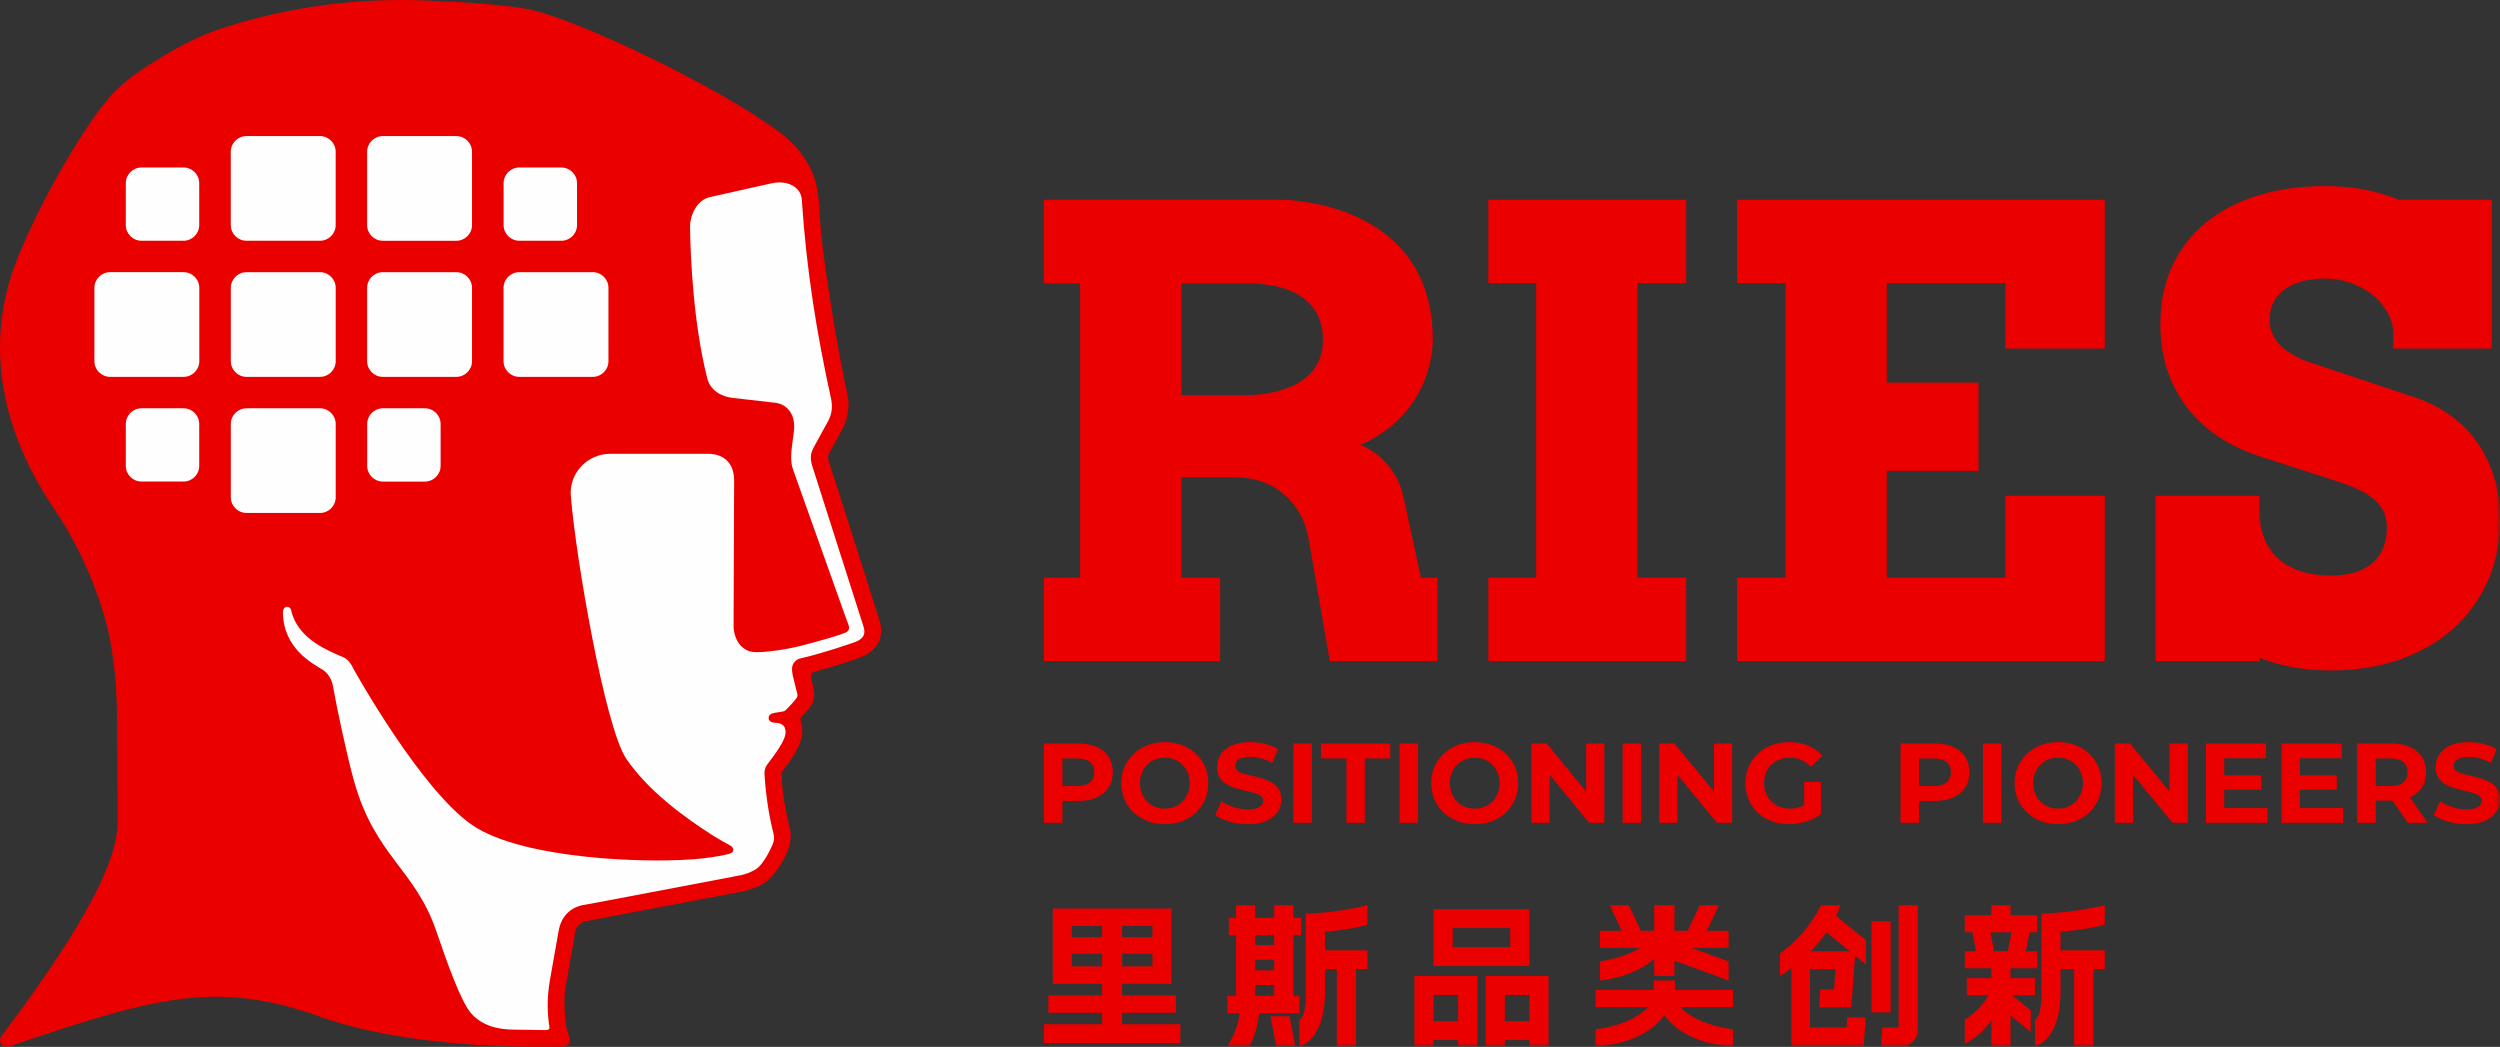 <?xml version="1.0" encoding="UTF-8"?>
<svg width="320px" height="134px" viewBox="0 0 320 134" version="1.1" xmlns="http://www.w3.org/2000/svg" xmlns:xlink="http://www.w3.org/1999/xlink">
    <rect x="0" y="0" width="320" height="134" fill="#333333" stroke="none"/>
    <title>basic/logo/3</title>
    <defs>
        <polygon id="path-1" points="0 134 320 134 320 0 0 0"></polygon>
    </defs>
    <g id="basic/logo/3" stroke="none" stroke-width="1" fill="none" fill-rule="evenodd">
        <g id="编组-2">
            <path d="M106.087,59.071 C105.923,58.597 105.972,58.247 106.305,57.676 C106.687,57.023 107.464,55.623 107.918,54.731 C108.916,52.764 108.54,50.805 108.54,50.805 C107.827,47.907 105.21,33.572 104.942,27.602 C104.866,25.931 104.719,24.477 104.389,23.29 C104.204,22.623 103.948,21.98 103.632,21.364 C103.628,21.356 103.624,21.347 103.62,21.34 C103.598,21.296 103.576,21.254 103.553,21.211 C103.548,21.202 103.544,21.193 103.539,21.184 C103.537,21.18 103.535,21.177 103.533,21.173 C102.658,19.539 101.367,18.112 99.87,16.991 C91.981,11.084 73.716,2.366 67.595,1.176 C64.587,0.591 59.33,0.255 54.412,0.06 C45.676,-0.286 36.943,0.877 28.63,3.542 C25.934,4.404 23.413,5.684 20.996,7.132 C18.407,8.684 15.905,10.25 13.934,12.554 C12.162,14.626 10.664,17.005 9.242,19.319 C7.642,21.92 6.172,24.599 4.824,27.335 C3.924,29.162 3.079,31.016 2.307,32.899 C-1.852,43.031 -0.421,54.238 6.875,65.042 C9.52,68.959 11.583,73.257 13.012,77.744 C14.514,82.457 14.968,87.2 14.984,92.121 C14.998,96.518 15.058,100.91 15.058,105.296 C15.058,112.343 5.922,124.946 0.173,132.655 C0.172,132.656 0.172,132.657 0.171,132.657 C-0.278,133.259 0.229,134.05 0.917,133.997 C0.988,133.992 1.063,133.977 1.138,133.951 C17.176,128.538 25.369,125.945 36.301,128.698 C36.351,128.711 36.4,128.724 36.451,128.737 C36.882,128.848 37.32,128.966 37.761,129.093 C37.812,129.108 37.865,129.124 37.917,129.138 C38.889,129.422 39.886,129.748 40.914,130.116 C51.833,134.023 66.038,133.994 69.826,133.994 L71.763,133.994 C72.506,133.994 73.252,133.624 72.816,132.591 C72.551,131.96 72.41,131.085 72.34,130.234 C72.223,128.836 72.197,127.425 72.439,126.042 C72.97,123.008 73.521,120.076 73.614,119.398 C73.779,118.187 74.921,117.929 74.921,117.929 L95.167,114.08 C95.829,113.926 96.342,113.736 96.8,113.561 C97.736,113.203 98.647,112.492 99.251,111.657 C101.012,109.224 101.393,107.602 101.147,106.278 C101.069,105.86 100.398,103.282 100.171,101.034 C100.069,100.034 100.035,99.355 100.045,99.055 C100.048,98.93 100.09,98.808 100.162,98.705 C100.449,98.3 101.229,97.336 101.824,96.286 C102.32,95.409 102.666,94.451 102.687,93.916 C102.715,93.198 102.629,92.755 102.513,92.394 C102.44,92.168 102.427,91.968 102.585,91.787 C102.906,91.421 103.363,90.988 103.787,90.351 C104.051,89.958 104.2,89.498 104.212,89.002 C104.23,88.321 104.028,87.643 103.799,86.762 C103.616,86.064 104.438,85.931 104.438,85.931 C104.438,85.931 107.671,85.074 110.162,84.13 C113.785,82.758 112.603,79.493 112.603,79.493 C112.603,79.493 106.728,60.924 106.087,59.071" id="Fill-1" fill="#EB0000"></path>
            <path d="M60.419,46.228 L60.419,36.849 C60.419,35.739 59.517,34.838 58.405,34.838 L49.006,34.838 C47.894,34.838 46.992,35.739 46.992,36.849 L46.992,46.228 C46.992,47.338 47.894,48.239 49.006,48.239 L58.405,48.239 C59.517,48.239 60.419,47.338 60.419,46.228 L60.419,46.228 Z M49.013,52.261 C47.901,52.261 46.999,53.161 46.999,54.272 L46.999,59.63 C46.999,60.741 47.901,61.641 49.013,61.641 L54.384,61.641 C55.496,61.641 56.399,60.741 56.399,59.63 L56.399,54.272 C56.399,53.161 55.496,52.261 54.384,52.261 L49.013,52.261 Z M60.419,19.43 C60.419,18.32 59.517,17.419 58.405,17.419 L49.006,17.419 C47.894,17.419 46.992,18.32 46.992,19.43 L46.992,28.809 C46.992,29.921 47.894,30.819 49.006,30.819 L58.405,30.819 C59.517,30.819 60.419,29.921 60.419,28.809 L60.419,19.43 Z M31.558,65.659 L40.957,65.659 C42.07,65.659 42.971,64.76 42.971,63.65 L42.971,54.27 C42.971,53.16 42.07,52.26 40.957,52.26 L31.558,52.26 C30.446,52.26 29.544,53.16 29.544,54.27 L29.544,63.65 C29.544,64.76 30.446,65.659 31.558,65.659 L31.558,65.659 Z M31.553,30.817 L40.952,30.817 C42.065,30.817 42.966,29.917 42.966,28.807 L42.966,19.427 C42.966,18.317 42.065,17.416 40.952,17.416 L31.553,17.416 C30.441,17.416 29.54,18.317 29.54,19.427 L29.54,28.807 C29.54,29.917 30.441,30.817 31.553,30.817 L31.553,30.817 Z M66.475,30.818 L71.845,30.818 C72.957,30.818 73.86,29.919 73.86,28.809 L73.86,23.449 C73.86,22.339 72.957,21.439 71.845,21.439 L66.475,21.439 C65.362,21.439 64.46,22.339 64.46,23.449 L64.46,28.809 C64.46,29.919 65.362,30.818 66.475,30.818 L66.475,30.818 Z M64.454,46.228 C64.454,47.338 65.356,48.239 66.468,48.239 L75.869,48.239 C76.98,48.239 77.882,47.338 77.882,46.228 L77.882,36.849 C77.882,35.739 76.98,34.838 75.869,34.838 L66.468,34.838 C65.356,34.838 64.454,35.739 64.454,36.849 L64.454,46.228 Z M23.487,52.26 L18.117,52.26 C17.004,52.26 16.103,53.16 16.103,54.27 L16.103,59.629 C16.103,60.741 17.004,61.639 18.117,61.639 L23.487,61.639 C24.599,61.639 25.501,60.741 25.501,59.629 L25.501,54.27 C25.501,53.16 24.599,52.26 23.487,52.26 L23.487,52.26 Z M23.487,30.817 C24.599,30.817 25.501,29.917 25.501,28.807 L25.501,23.447 C25.501,22.337 24.599,21.437 23.487,21.437 L18.117,21.437 C17.004,21.437 16.103,22.337 16.103,23.447 L16.103,28.807 C16.103,29.917 17.004,30.817 18.117,30.817 L23.487,30.817 Z M110.461,79.98 L103.982,59.685 C103.609,58.514 103.804,57.883 104.228,57.136 L105.522,54.763 C106.063,53.745 106.828,52.863 106.304,50.698 C104.525,42.539 103.238,34.677 102.631,25.556 C102.618,25.367 102.584,25.18 102.525,25.001 C102.071,23.661 100.435,23.089 98.758,23.464 L90.863,25.228 C89.255,25.588 88.296,27.464 88.324,29.154 C88.396,33.265 88.775,41.509 90.531,48.429 C90.905,49.904 92.207,50.753 93.802,50.935 L99.213,51.552 C100.716,51.723 101.902,53.006 101.612,55.259 C101.477,56.303 101.354,57.259 101.354,57.259 C101.152,58.832 101.333,59.663 101.58,60.303 L107.854,77.915 L108.629,80.05 C108.629,80.05 108.903,80.708 108.202,80.987 C107.17,81.398 105.235,81.942 103.901,82.299 C103.416,82.434 102.943,82.557 102.478,82.671 C101.419,82.927 100.35,83.139 99.269,83.278 C98.733,83.348 98.196,83.418 97.656,83.449 C97.139,83.479 96.51,83.53 96.006,83.383 C95.372,83.198 94.824,82.762 94.48,82.208 C94.089,81.579 93.88,80.771 93.898,80.032 L93.898,79.88 L93.969,61.512 C93.969,59.245 92.624,58.085 90.607,58.085 L78.13,58.085 C75.174,58.085 72.842,60.558 73.065,63.458 C73.644,70.99 77.416,93.119 80.186,97.158 C83.059,101.346 87.719,104.692 91.324,106.995 C91.664,107.211 93.067,108.019 93.48,108.235 C93.991,108.505 93.971,109.065 93.525,109.225 C92.875,109.459 91.167,109.736 89.993,109.87 C83.594,110.6 67.034,110.065 60.499,105.647 C53.877,101.169 45.317,85.737 45.317,85.737 C44.915,84.879 44.463,84.361 43.987,84.144 C41.936,83.274 38.603,81.921 37.473,78.836 C37.393,78.617 37.335,78.392 37.286,78.164 C37.245,77.98 37.125,77.672 36.759,77.672 C36.235,77.672 36.215,78.302 36.215,78.302 C36.215,83.012 40.017,84.922 41.311,85.737 C41.996,86.169 42.468,86.977 42.607,87.766 C43.106,90.596 44.418,96.769 45.307,99.947 C48.008,109.603 53.147,111.262 55.844,119.18 C57.178,123.093 58.955,128.107 60.252,129.641 C61.618,131.254 63.651,131.792 65.784,131.792 L69.76,131.851 C69.868,131.851 70.059,131.851 70.192,131.787 C70.348,131.695 70.341,131.518 70.317,131.408 C70.204,130.705 70.104,129.604 70.101,128.738 C70.098,127.616 70.206,126.496 70.401,125.391 L71.504,119.162 C71.81,117.432 72.826,116.256 74.531,115.863 L76.629,115.485 L94.844,112.025 C94.865,112.021 94.899,112.013 94.92,112.009 C95.505,111.861 96.348,111.584 96.943,111.119 C97.653,110.562 98.432,109.17 98.896,108.099 C99.093,107.644 99.127,107.136 99.001,106.657 C98.199,103.576 97.935,100.435 97.853,99.059 C97.827,98.605 97.967,98.16 98.25,97.793 C100.677,94.672 100.705,93.865 100.452,93.159 C100.209,92.483 99.199,92.512 99.199,92.512 C99.199,92.512 98.461,92.542 98.386,91.956 C98.316,91.41 98.966,91.271 99.162,91.24 C99.365,91.209 99.454,91.191 100.151,91.084 C100.336,91.057 100.507,90.968 100.634,90.834 C101.074,90.369 101.663,89.779 101.97,89.336 C102.08,89.179 102.098,88.983 102.051,88.798 C101.916,88.253 101.55,86.777 101.55,86.777 C101.372,86.059 101.337,85.616 101.427,85.251 C101.552,84.754 101.971,84.381 102.479,84.269 C105.23,83.658 109.289,82.241 109.289,82.241 C110.994,81.656 110.689,80.699 110.461,79.98 L110.461,79.98 Z M42.971,36.849 C42.971,35.739 42.07,34.838 40.957,34.838 L31.558,34.838 C30.446,34.838 29.544,35.739 29.544,36.849 L29.544,46.228 C29.544,47.338 30.446,48.239 31.558,48.239 L40.957,48.239 C42.07,48.239 42.971,47.338 42.971,46.228 L42.971,36.849 Z M25.511,36.848 C25.511,35.738 24.609,34.837 23.497,34.837 L14.098,34.837 C12.986,34.837 12.084,35.738 12.084,36.848 L12.084,46.227 C12.084,47.338 12.986,48.237 14.098,48.237 L23.497,48.237 C24.609,48.237 25.511,47.338 25.511,46.227 L25.511,36.848 Z" id="Fill-3" fill="#FEFEFE"></path>
            <mask id="mask-2" fill="white">
                <use xlink:href="#path-1"></use>
            </mask>
            <g id="Clip-6"></g>
            <g id="编组" mask="url(#mask-2)" fill="#EB0000">
                <g transform="translate(133.621, 23.818)">
                    <path d="M52.33,97.408 L59.688,97.408 L59.688,94.975 L52.33,94.975 L52.33,97.408 Z M49.879,99.837 L62.142,99.837 L62.142,92.545 L49.879,92.545 L49.879,99.837 Z" id="Fill-5"></path>
                    <path d="M33.526,102.608 C33.526,104.418 33.526,106.207 32.716,106.688 L32.716,110.12 C32.716,110.12 35.976,109.422 35.976,103.167 L35.976,100.235 L37.491,100.235 L37.491,110.12 L39.943,110.12 L39.943,100.235 L41.408,100.235 L41.408,97.821 L35.976,97.821 L35.976,95.439 L35.976,95.409 L36.007,95.439 C36.007,95.439 39.076,95.251 41.408,94.534 L41.408,92.055 C41.408,92.055 37.152,93.106 33.526,93.108 L33.526,102.608 Z" id="Fill-7"></path>
                    <polygon id="Fill-8" points="29.004 106.263 29.735 110.097 32.183 110.097 31.453 106.263"></polygon>
                    <path d="M27.046,97.138 L29.474,97.138 L29.474,95.899 L27.046,95.899 L27.046,97.138 Z M27.046,100.384 L29.474,100.384 L29.474,99.017 L27.046,99.017 L27.046,100.384 Z M27.046,103.645 L29.474,103.645 L29.474,102.261 L27.046,102.261 L27.046,103.645 Z M32.715,103.645 L31.926,103.645 L31.926,95.899 L32.927,95.899 L32.927,93.663 L31.926,93.663 L31.926,92.052 L29.474,92.052 L29.474,93.663 L27.045,93.663 L27.045,92.052 L24.593,92.052 L24.593,93.663 L23.668,93.663 L23.668,95.899 L24.593,95.899 L24.593,103.645 L23.482,103.645 L23.482,105.882 L25.054,105.882 C24.803,108.179 23.479,110.12 23.479,110.12 L26.281,110.12 C27.092,108.841 27.438,106.781 27.558,105.882 L32.715,105.882 L32.715,103.645 Z" id="Fill-9"></path>
                    <path d="M3.566,96.144 L7.452,96.144 L7.452,94.714 L3.566,94.714 L3.566,96.144 Z M3.566,99.877 L7.452,99.877 L7.452,98.263 L3.566,98.263 L3.566,99.877 Z M10.011,99.877 L13.896,99.877 L13.896,98.263 L10.011,98.263 L10.011,99.877 Z M10.011,96.145 L13.896,96.145 L13.896,94.715 L10.011,94.715 L10.011,96.145 Z M10.011,105.816 L16.895,105.816 L16.895,103.581 L10.011,103.581 L10.011,102.113 L16.328,102.113 L16.328,92.478 L1.134,92.478 L1.134,102.113 L7.452,102.113 L7.452,103.581 L0.567,103.581 L0.567,105.816 L7.452,105.816 L7.452,107.285 L0,107.285 L0,109.692 L17.462,109.692 L17.462,107.285 L10.011,107.285 L10.011,105.816 Z" id="Fill-10"></path>
                    <polygon id="Fill-11" points="105.928 105.766 108.381 105.766 108.381 94.099 105.928 94.099"></polygon>
                    <path d="M109.402,107.564 C109.402,107.634 109.345,107.691 109.276,107.691 L107.314,107.691 L107.145,110.119 L109.781,110.119 C110.926,110.119 111.855,109.193 111.855,108.05 L111.855,92.054 L109.402,92.054 L109.402,107.564 Z" id="Fill-12"></path>
                    <path d="M123.389,97.933 L121.612,97.933 L121.155,95.511 L123.845,95.511 L123.389,97.933 Z M126.866,103.575 L126.866,101.387 L123.726,101.387 L123.726,100.122 L127.128,100.122 L127.128,97.933 L125.688,97.933 L126.144,95.511 L127.128,95.511 L127.128,93.323 L123.726,93.323 L123.726,92.054 L121.274,92.054 L121.274,93.323 L117.872,93.323 L117.872,95.511 L118.855,95.511 L119.312,97.933 L117.872,97.933 L117.872,100.122 L121.274,100.122 L121.274,101.387 L118.134,101.387 L118.134,103.575 L120.904,103.575 C120.904,103.575 120.016,105.412 117.872,106.688 L117.872,109.757 C117.872,109.757 119.612,109.12 121.274,106.801 L121.274,110.119 L123.726,110.119 L123.726,106.166 L126.317,108.28 L126.317,105.524 L123.929,103.575 L126.866,103.575 Z" id="Fill-13"></path>
                    <path d="M130.126,95.409 L130.159,95.439 C130.159,95.439 133.226,95.251 135.787,94.534 L135.787,92.055 C135.787,92.055 131.302,93.106 127.678,93.108 L127.678,102.608 C127.678,104.418 127.678,106.207 126.866,106.688 L126.866,110.12 C126.866,110.12 130.126,109.422 130.126,103.167 L130.126,100.235 L131.869,100.235 L131.869,110.12 L134.322,110.12 L134.322,100.235 L135.787,100.235 L135.787,97.821 L130.126,97.821 L130.126,95.439 L130.126,95.409 Z" id="Fill-14"></path>
                    <path d="M103.151,97.947 L98.148,97.947 C98.834,97.245 99.531,96.431 100.166,95.512 L103.151,97.947 Z M101.95,92.054 L99.467,92.054 C99.467,92.054 97.922,95.587 94.222,98.219 L94.222,101.103 C94.222,101.103 94.822,100.754 95.682,100.109 L95.682,110.119 L104.922,110.119 L105.206,106.408 L102.83,106.408 L102.731,107.691 L98.059,107.691 L98.059,100.235 L101.324,100.235 L101.137,102.836 L99.381,102.836 L99.22,105.124 L103.351,105.124 L103.827,98.498 L105.227,99.641 L105.227,96.538 L101.389,93.408 C101.597,92.973 101.786,92.522 101.95,92.054 L101.95,92.054 Z" id="Fill-15"></path>
                    <path d="M49.878,106.884 L53.021,106.884 L53.021,103.53 L49.878,103.53 L49.878,106.884 Z M47.425,110.12 L49.878,110.12 L49.878,109.313 L53.021,109.313 L53.021,110.12 L55.474,110.12 L55.474,101.102 L47.425,101.102 L47.425,110.12 Z" id="Fill-16"></path>
                    <path d="M80.766,101.685 L78.068,101.685 L78.068,102.894 L70.611,102.894 L70.611,105.076 L77.378,105.076 C76.44,106.073 74.498,107.4 70.611,107.939 L70.611,110.12 C70.611,110.12 76.61,110.056 79.409,106.124 C82.207,110.056 88.205,110.12 88.205,110.12 L88.205,107.939 C84.318,107.4 82.375,106.073 81.438,105.076 L88.205,105.076 L88.205,102.894 L80.766,102.894 L80.766,101.685 Z" id="Fill-17"></path>
                    <path d="M58.998,106.884 L62.142,106.884 L62.142,103.53 L58.998,103.53 L58.998,106.884 Z M56.546,110.12 L58.998,110.12 L58.998,109.313 L62.142,109.313 L62.142,110.12 L64.595,110.12 L64.595,101.102 L56.546,101.102 L56.546,110.12 Z" id="Fill-18"></path>
                    <path d="M78.123,101.093 L80.712,101.093 L80.712,99.151 L87.639,101.684 L87.639,99.241 L82.898,97.507 L87.639,97.507 L87.639,95.326 L84.854,95.326 L86.39,92.054 L83.941,92.054 L82.404,95.326 L80.712,95.326 L80.712,92.054 L78.123,92.054 L78.123,95.326 L76.413,95.326 L74.875,92.054 L72.426,92.054 L73.964,95.326 L71.178,95.326 L71.178,97.507 L76.334,97.507 C75.321,98.109 73.648,98.86 71.178,99.241 L71.178,101.684 C71.178,101.684 75.484,101.339 78.123,98.889 L78.123,101.093 Z" id="Fill-19"></path>
                    <path d="M26.039,26.757 L17.592,26.757 L17.592,12.464 L26.039,12.464 C27.51,12.464 35.716,12.426 35.716,19.708 C35.716,26.991 26.039,26.757 26.039,26.757 M33.9,45.233 L36.592,60.794 L50.371,60.794 L50.371,50.123 L48.256,50.123 L45.992,39.648 C44.761,34.536 40.515,33.144 40.515,33.144 L40.491,33.144 C50.177,28.843 49.765,19.61 49.765,19.61 C49.765,1.752 30.488,1.752 30.488,1.752 L0,1.752 L0,12.464 L4.636,12.464 L4.636,50.123 L0,50.123 L0,60.794 L22.553,60.794 L22.553,50.123 L17.592,50.123 L17.592,37.272 L24.368,37.272 C28.605,37.272 30.999,39.321 32.303,41.198 C33.136,42.4 33.648,43.794 33.9,45.233" id="Fill-20"></path>
                    <path d="M173.54,60.599 C176.194,59.664 178.469,58.353 180.369,56.665 C182.267,54.977 183.744,52.952 184.798,50.59 C185.851,48.228 186.378,45.618 186.378,42.762 C186.378,40.658 186.106,38.764 185.559,37.075 C185.014,35.388 184.265,33.896 183.315,32.596 C182.365,31.299 181.24,30.195 179.939,29.285 C178.638,28.377 177.247,27.665 175.763,27.144 L165.032,23.562 C164.121,23.249 163.044,22.898 161.735,22.461 C160.39,21.97 156.877,20.456 156.877,17.174 C156.877,16.24 157.065,15.435 157.442,14.76 C157.819,14.085 158.326,13.533 158.964,13.104 C159.602,12.676 160.35,12.359 161.209,12.15 C162.066,11.943 162.99,11.838 163.978,11.838 C165.071,11.838 166.118,12.007 167.12,12.345 C168.122,12.682 169.019,13.143 169.813,13.728 C170.606,14.311 171.257,15.007 171.764,15.811 C172.271,16.616 172.59,17.473 172.72,18.381 L172.72,20.797 L185.327,20.797 L185.327,12.422 L185.327,1.752 L173.441,1.752 C172.57,1.406 171.656,1.099 170.691,0.836 C168.635,0.278 166.399,7.10542736e-15 163.978,7.10542736e-15 C160.909,7.10542736e-15 158.086,0.389 155.511,1.168 C152.935,1.946 150.71,3.09 148.837,4.594 C146.964,6.101 145.507,7.951 144.468,10.145 C143.425,12.34 142.905,14.838 142.905,17.642 C142.905,20.056 143.263,22.205 143.978,24.088 C144.695,25.97 145.658,27.612 146.867,29.014 C148.076,30.416 149.468,31.584 151.041,32.52 C152.617,33.454 154.249,34.181 155.94,34.699 L164.876,37.582 C165.682,37.842 166.501,38.127 167.335,38.439 C168.166,38.75 168.921,39.134 169.599,39.588 C170.274,40.043 170.828,40.6 171.257,41.263 C171.686,41.924 171.901,42.749 171.901,43.736 C171.901,45.657 171.289,47.156 170.066,48.234 C168.844,49.311 167.061,49.85 164.72,49.85 C163.185,49.85 161.846,49.649 160.701,49.246 C159.555,48.844 158.607,48.278 157.851,47.551 C157.098,46.826 156.53,45.968 156.154,44.982 C155.778,43.996 155.589,42.918 155.589,41.749 L155.589,39.645 L142.3,39.645 L142.3,50.122 L142.3,60.794 L155.589,60.794 L155.589,60.376 C156.455,60.713 157.357,61.004 158.301,61.242 C160.316,61.748 162.457,62 164.72,62 C167.947,62 170.885,61.533 173.54,60.599" id="Fill-21"></path>
                    <polygon id="Fill-22" points="82.211 50.122 75.967 50.122 75.967 12.422 82.211 12.422 82.211 1.752 56.884 1.752 56.884 12.422 63.011 12.422 63.011 50.122 56.884 50.122 56.884 60.794 82.211 60.794"></polygon>
                    <polygon id="Fill-23" points="135.787 39.646 123.065 39.646 123.065 50.122 107.885 50.122 107.885 36.452 119.632 36.452 119.632 25.158 107.885 25.158 107.885 12.423 123.065 12.423 123.065 20.796 135.787 20.796 135.787 1.753 88.724 1.753 88.724 12.423 94.929 12.423 94.929 50.122 88.724 50.122 88.724 60.793 135.787 60.793"></polygon>
                    <path d="M5.899,76.322 C5.531,76.632 4.988,76.786 4.272,76.786 L2.369,76.786 L2.369,73.263 L4.272,73.263 C4.988,73.263 5.531,73.416 5.899,73.719 C6.267,74.024 6.451,74.457 6.451,75.017 C6.451,75.578 6.267,76.013 5.899,76.322 M6.756,71.791 C6.098,71.496 5.313,71.349 4.403,71.349 L0,71.349 L0,81.5 L2.369,81.5 L2.369,78.7 L4.403,78.7 C5.313,78.7 6.098,78.551 6.756,78.251 C7.416,77.951 7.924,77.528 8.283,76.982 C8.64,76.436 8.82,75.781 8.82,75.017 C8.82,74.263 8.64,73.611 8.283,73.06 C7.924,72.509 7.416,72.086 6.756,71.791" id="Fill-24"></path>
                    <path d="M18.417,77.736 C18.257,78.127 18.032,78.471 17.741,78.766 C17.451,79.061 17.114,79.288 16.731,79.447 C16.348,79.608 15.93,79.686 15.475,79.686 C15.019,79.686 14.598,79.608 14.211,79.447 C13.823,79.288 13.486,79.061 13.201,78.766 C12.915,78.471 12.692,78.127 12.532,77.736 C12.372,77.345 12.293,76.907 12.293,76.424 C12.293,75.941 12.372,75.504 12.532,75.112 C12.692,74.72 12.915,74.378 13.201,74.082 C13.486,73.787 13.823,73.56 14.211,73.4 C14.598,73.241 15.019,73.161 15.475,73.161 C15.93,73.161 16.348,73.241 16.731,73.4 C17.114,73.56 17.451,73.787 17.741,74.082 C18.032,74.378 18.257,74.72 18.417,75.112 C18.577,75.504 18.657,75.941 18.657,76.424 C18.657,76.907 18.577,77.345 18.417,77.736 M19.455,72.654 C18.952,72.18 18.363,71.816 17.691,71.559 C17.017,71.303 16.278,71.175 15.475,71.175 C14.671,71.175 13.932,71.305 13.258,71.566 C12.586,71.827 11.997,72.195 11.494,72.668 C10.989,73.142 10.6,73.695 10.324,74.328 C10.047,74.962 9.909,75.661 9.909,76.424 C9.909,77.178 10.047,77.874 10.324,78.513 C10.6,79.15 10.989,79.707 11.494,80.18 C11.997,80.653 12.588,81.021 13.267,81.282 C13.943,81.543 14.685,81.673 15.489,81.673 C16.283,81.673 17.017,81.545 17.691,81.289 C18.363,81.033 18.952,80.668 19.455,80.194 C19.959,79.721 20.35,79.163 20.625,78.519 C20.902,77.877 21.04,77.178 21.04,76.424 C21.04,75.661 20.902,74.959 20.625,74.321 C20.35,73.683 19.959,73.127 19.455,72.654" id="Fill-25"></path>
                    <path d="M29.22,76.373 C28.871,76.165 28.489,75.994 28.072,75.859 C27.656,75.723 27.234,75.61 26.808,75.518 C26.381,75.426 25.994,75.334 25.646,75.242 C25.297,75.151 25.016,75.022 24.803,74.858 C24.59,74.694 24.483,74.477 24.483,74.205 C24.483,73.993 24.549,73.799 24.679,73.625 C24.81,73.451 25.016,73.314 25.297,73.212 C25.578,73.111 25.951,73.06 26.416,73.06 C26.862,73.06 27.325,73.125 27.811,73.256 C28.295,73.386 28.765,73.582 29.22,73.843 L29.962,72.073 C29.497,71.783 28.951,71.562 28.326,71.406 C27.701,71.252 27.069,71.175 26.43,71.175 C25.472,71.175 24.674,71.317 24.04,71.602 C23.406,71.887 22.933,72.269 22.624,72.748 C22.314,73.227 22.159,73.756 22.159,74.336 C22.159,74.868 22.262,75.31 22.471,75.662 C22.679,76.015 22.96,76.3 23.314,76.519 C23.667,76.735 24.054,76.91 24.476,77.04 C24.897,77.171 25.316,77.282 25.733,77.374 C26.149,77.466 26.534,77.562 26.888,77.663 C27.241,77.765 27.525,77.896 27.738,78.056 C27.952,78.214 28.058,78.43 28.058,78.701 C28.058,78.913 27.99,79.1 27.854,79.259 C27.719,79.418 27.508,79.547 27.222,79.643 C26.936,79.74 26.561,79.787 26.097,79.787 C25.486,79.787 24.88,79.689 24.28,79.49 C23.679,79.293 23.166,79.039 22.74,78.73 L21.94,80.499 C22.396,80.847 22.999,81.13 23.749,81.346 C24.5,81.565 25.282,81.673 26.097,81.673 C27.055,81.673 27.854,81.528 28.494,81.238 C29.133,80.948 29.61,80.566 29.925,80.093 C30.24,79.619 30.397,79.097 30.397,78.527 C30.397,78.005 30.288,77.567 30.07,77.214 C29.852,76.862 29.569,76.581 29.22,76.373" id="Fill-26"></path>
                    <polygon id="Fill-27" points="31.923 81.5 34.292 81.5 34.292 71.349 31.923 71.349"></polygon>
                    <polygon id="Fill-28" points="35.468 73.263 38.723 73.263 38.723 81.499 41.076 81.499 41.076 73.263 44.331 73.263 44.331 71.349 35.468 71.349"></polygon>
                    <polygon id="Fill-29" points="45.523 81.5 47.891 81.5 47.891 71.349 45.523 71.349"></polygon>
                    <path d="M58.084,77.736 C57.924,78.127 57.699,78.471 57.408,78.766 C57.118,79.061 56.781,79.288 56.398,79.447 C56.015,79.608 55.597,79.686 55.142,79.686 C54.686,79.686 54.265,79.608 53.878,79.447 C53.49,79.288 53.153,79.061 52.868,78.766 C52.582,78.471 52.359,78.127 52.199,77.736 C52.039,77.345 51.96,76.907 51.96,76.424 C51.96,75.941 52.039,75.504 52.199,75.112 C52.359,74.72 52.582,74.378 52.868,74.082 C53.153,73.787 53.49,73.56 53.878,73.4 C54.265,73.241 54.686,73.161 55.142,73.161 C55.597,73.161 56.015,73.241 56.398,73.4 C56.781,73.56 57.118,73.787 57.408,74.082 C57.699,74.378 57.924,74.72 58.084,75.112 C58.244,75.504 58.324,75.941 58.324,76.424 C58.324,76.907 58.244,77.345 58.084,77.736 M59.123,72.654 C58.619,72.18 58.031,71.816 57.358,71.559 C56.685,71.303 55.945,71.175 55.142,71.175 C54.338,71.175 53.599,71.305 52.926,71.566 C52.253,71.827 51.664,72.195 51.161,72.668 C50.656,73.142 50.267,73.695 49.991,74.328 C49.715,74.962 49.577,75.661 49.577,76.424 C49.577,77.178 49.715,77.874 49.991,78.513 C50.267,79.15 50.656,79.707 51.161,80.18 C51.664,80.653 52.255,81.021 52.934,81.282 C53.61,81.543 54.352,81.673 55.156,81.673 C55.95,81.673 56.685,81.545 57.358,81.289 C58.031,81.033 58.619,80.668 59.123,80.194 C59.627,79.721 60.017,79.163 60.292,78.519 C60.569,77.877 60.707,77.178 60.707,76.424 C60.707,75.661 60.569,74.959 60.292,74.321 C60.017,73.683 59.627,73.127 59.123,72.654" id="Fill-30"></path>
                    <polygon id="Fill-31" points="69.411 77.507 64.354 71.349 62.406 71.349 62.406 81.5 64.731 81.5 64.731 75.341 69.789 81.5 71.735 81.5 71.735 71.349 69.411 71.349"></polygon>
                    <polygon id="Fill-32" points="74.075 81.5 76.444 81.5 76.444 71.349 74.075 71.349"></polygon>
                    <polygon id="Fill-33" points="85.772 77.507 80.715 71.349 78.767 71.349 78.767 81.5 81.092 81.5 81.092 75.341 86.15 81.5 88.096 81.5 88.096 71.349 85.772 71.349"></polygon>
                    <path d="M93.102,74.075 C93.398,73.785 93.748,73.56 94.156,73.4 C94.562,73.241 95.008,73.162 95.492,73.162 C96.015,73.162 96.495,73.256 96.931,73.444 C97.366,73.633 97.773,73.925 98.151,74.321 L99.648,72.929 C99.154,72.359 98.546,71.924 97.825,71.624 C97.103,71.325 96.291,71.174 95.391,71.174 C94.577,71.174 93.831,71.303 93.153,71.559 C92.475,71.815 91.883,72.18 91.38,72.653 C90.876,73.127 90.486,73.683 90.211,74.321 C89.934,74.959 89.796,75.66 89.796,76.424 C89.796,77.188 89.934,77.888 90.211,78.526 C90.486,79.164 90.871,79.72 91.366,80.194 C91.86,80.668 92.446,81.033 93.123,81.289 C93.801,81.545 94.543,81.674 95.347,81.674 C96.073,81.674 96.8,81.564 97.526,81.347 C98.253,81.13 98.897,80.808 99.459,80.383 L99.459,76.265 L97.308,76.265 L97.308,79.232 C97.152,79.314 96.996,79.399 96.836,79.454 C96.396,79.609 95.943,79.687 95.478,79.687 C94.994,79.687 94.55,79.604 94.149,79.44 C93.746,79.275 93.398,79.048 93.102,78.759 C92.806,78.469 92.578,78.123 92.419,77.721 C92.259,77.32 92.179,76.888 92.179,76.424 C92.179,75.941 92.259,75.501 92.419,75.104 C92.578,74.708 92.806,74.365 93.102,74.075" id="Fill-34"></path>
                    <path d="M115.544,76.322 C115.175,76.632 114.633,76.786 113.917,76.786 L112.013,76.786 L112.013,73.263 L113.917,73.263 C114.633,73.263 115.175,73.416 115.544,73.719 C115.912,74.024 116.096,74.457 116.096,75.017 C116.096,75.578 115.912,76.013 115.544,76.322 M116.401,71.791 C115.742,71.496 114.957,71.349 114.047,71.349 L109.645,71.349 L109.645,81.5 L112.013,81.5 L112.013,78.7 L114.047,78.7 C114.957,78.7 115.742,78.551 116.401,78.251 C117.059,77.951 117.568,77.528 117.927,76.982 C118.285,76.436 118.465,75.781 118.465,75.017 C118.465,74.263 118.285,73.611 117.927,73.06 C117.568,72.509 117.059,72.086 116.401,71.791" id="Fill-35"></path>
                    <polygon id="Fill-36" points="120.193 81.5 122.561 81.5 122.561 71.349 120.193 71.349"></polygon>
                    <path d="M132.755,77.736 C132.595,78.127 132.37,78.471 132.079,78.766 C131.788,79.061 131.452,79.288 131.069,79.447 C130.686,79.608 130.268,79.686 129.812,79.686 C129.357,79.686 128.935,79.608 128.548,79.447 C128.16,79.288 127.824,79.061 127.538,78.766 C127.252,78.471 127.03,78.127 126.87,77.736 C126.71,77.345 126.63,76.907 126.63,76.424 C126.63,75.941 126.71,75.504 126.87,75.112 C127.03,74.72 127.252,74.378 127.538,74.082 C127.824,73.787 128.16,73.56 128.548,73.4 C128.935,73.241 129.357,73.161 129.812,73.161 C130.268,73.161 130.686,73.241 131.069,73.4 C131.452,73.56 131.788,73.787 132.079,74.082 C132.37,74.378 132.595,74.72 132.755,75.112 C132.915,75.504 132.995,75.941 132.995,76.424 C132.995,76.907 132.915,77.345 132.755,77.736 M133.793,72.654 C133.29,72.18 132.701,71.816 132.028,71.559 C131.355,71.303 130.616,71.175 129.812,71.175 C129.008,71.175 128.27,71.305 127.596,71.566 C126.924,71.827 126.335,72.195 125.831,72.668 C125.327,73.142 124.937,73.695 124.661,74.328 C124.385,74.962 124.247,75.661 124.247,76.424 C124.247,77.178 124.385,77.874 124.661,78.513 C124.937,79.15 125.327,79.707 125.831,80.18 C126.335,80.653 126.926,81.021 127.603,81.282 C128.281,81.543 129.023,81.673 129.827,81.673 C130.621,81.673 131.355,81.545 132.028,81.289 C132.701,81.033 133.29,80.668 133.793,80.194 C134.297,79.721 134.688,79.163 134.963,78.519 C135.24,77.877 135.378,77.178 135.378,76.424 C135.378,75.661 135.24,74.959 134.963,74.321 C134.688,73.683 134.297,73.127 133.793,72.654" id="Fill-37"></path>
                    <polygon id="Fill-38" points="144.081 77.507 139.025 71.349 137.078 71.349 137.078 81.499 139.403 81.499 139.403 75.341 144.459 81.499 146.406 81.499 146.406 71.349 144.081 71.349"></polygon>
                    <polygon id="Fill-39" points="151.085 77.265 155.807 77.265 155.807 75.423 151.085 75.423 151.085 73.234 156.432 73.234 156.432 71.349 148.745 71.349 148.745 81.499 156.62 81.499 156.62 79.614 151.085 79.614"></polygon>
                    <polygon id="Fill-40" points="160.762 77.265 165.484 77.265 165.484 75.423 160.762 75.423 160.762 73.234 166.108 73.234 166.108 71.349 158.422 71.349 158.422 81.499 166.298 81.499 166.298 79.614 160.762 79.614"></polygon>
                    <path d="M173.999,76.322 C173.63,76.632 173.088,76.786 172.371,76.786 L170.468,76.786 L170.468,73.263 L172.371,73.263 C173.088,73.263 173.63,73.416 173.999,73.719 C174.367,74.024 174.551,74.457 174.551,75.017 C174.551,75.578 174.367,76.013 173.999,76.322 M174.856,78.229 C175.515,77.944 176.023,77.528 176.382,76.982 C176.741,76.436 176.92,75.781 176.92,75.017 C176.92,74.263 176.741,73.611 176.382,73.06 C176.023,72.509 175.515,72.086 174.856,71.791 C174.198,71.496 173.413,71.349 172.502,71.349 L168.099,71.349 L168.099,81.5 L170.468,81.5 L170.468,78.657 L172.502,78.657 C172.537,78.657 172.566,78.65 172.601,78.649 L174.58,81.5 L177.108,81.5 L174.841,78.234 C174.845,78.232 174.851,78.231 174.856,78.229" id="Fill-41"></path>
                    <path d="M186.052,77.214 C185.834,76.861 185.55,76.581 185.202,76.373 C184.852,76.165 184.47,75.994 184.054,75.858 C183.638,75.723 183.216,75.609 182.79,75.517 C182.363,75.425 181.976,75.334 181.628,75.242 C181.278,75.15 180.997,75.023 180.784,74.857 C180.571,74.693 180.465,74.476 180.465,74.205 C180.465,73.993 180.53,73.8 180.661,73.625 C180.792,73.451 180.997,73.313 181.278,73.212 C181.559,73.11 181.933,73.06 182.398,73.06 C182.843,73.06 183.308,73.125 183.793,73.256 C184.277,73.386 184.746,73.581 185.202,73.843 L185.943,72.074 C185.478,71.784 184.933,71.561 184.308,71.407 C183.683,71.252 183.051,71.174 182.412,71.174 C181.452,71.174 180.656,71.317 180.022,71.603 C179.387,71.888 178.915,72.269 178.605,72.748 C178.295,73.226 178.14,73.756 178.14,74.335 C178.14,74.867 178.244,75.31 178.453,75.663 C178.66,76.015 178.941,76.301 179.296,76.518 C179.648,76.736 180.036,76.91 180.458,77.04 C180.879,77.17 181.298,77.282 181.715,77.374 C182.131,77.466 182.516,77.563 182.87,77.664 C183.223,77.765 183.507,77.895 183.72,78.055 C183.932,78.215 184.04,78.43 184.04,78.7 C184.04,78.913 183.971,79.099 183.836,79.258 C183.7,79.419 183.49,79.546 183.203,79.643 C182.918,79.74 182.542,79.788 182.077,79.788 C181.468,79.788 180.862,79.689 180.261,79.491 C179.66,79.293 179.148,79.039 178.721,78.729 L177.922,80.499 C178.377,80.846 178.98,81.13 179.731,81.347 C180.482,81.564 181.264,81.673 182.077,81.673 C183.037,81.673 183.836,81.529 184.475,81.238 C185.115,80.948 185.592,80.566 185.906,80.092 C186.221,79.619 186.379,79.097 186.379,78.526 C186.379,78.004 186.269,77.568 186.052,77.214" id="Fill-42"></path>
                </g>
            </g>
        </g>
    </g>
</svg>